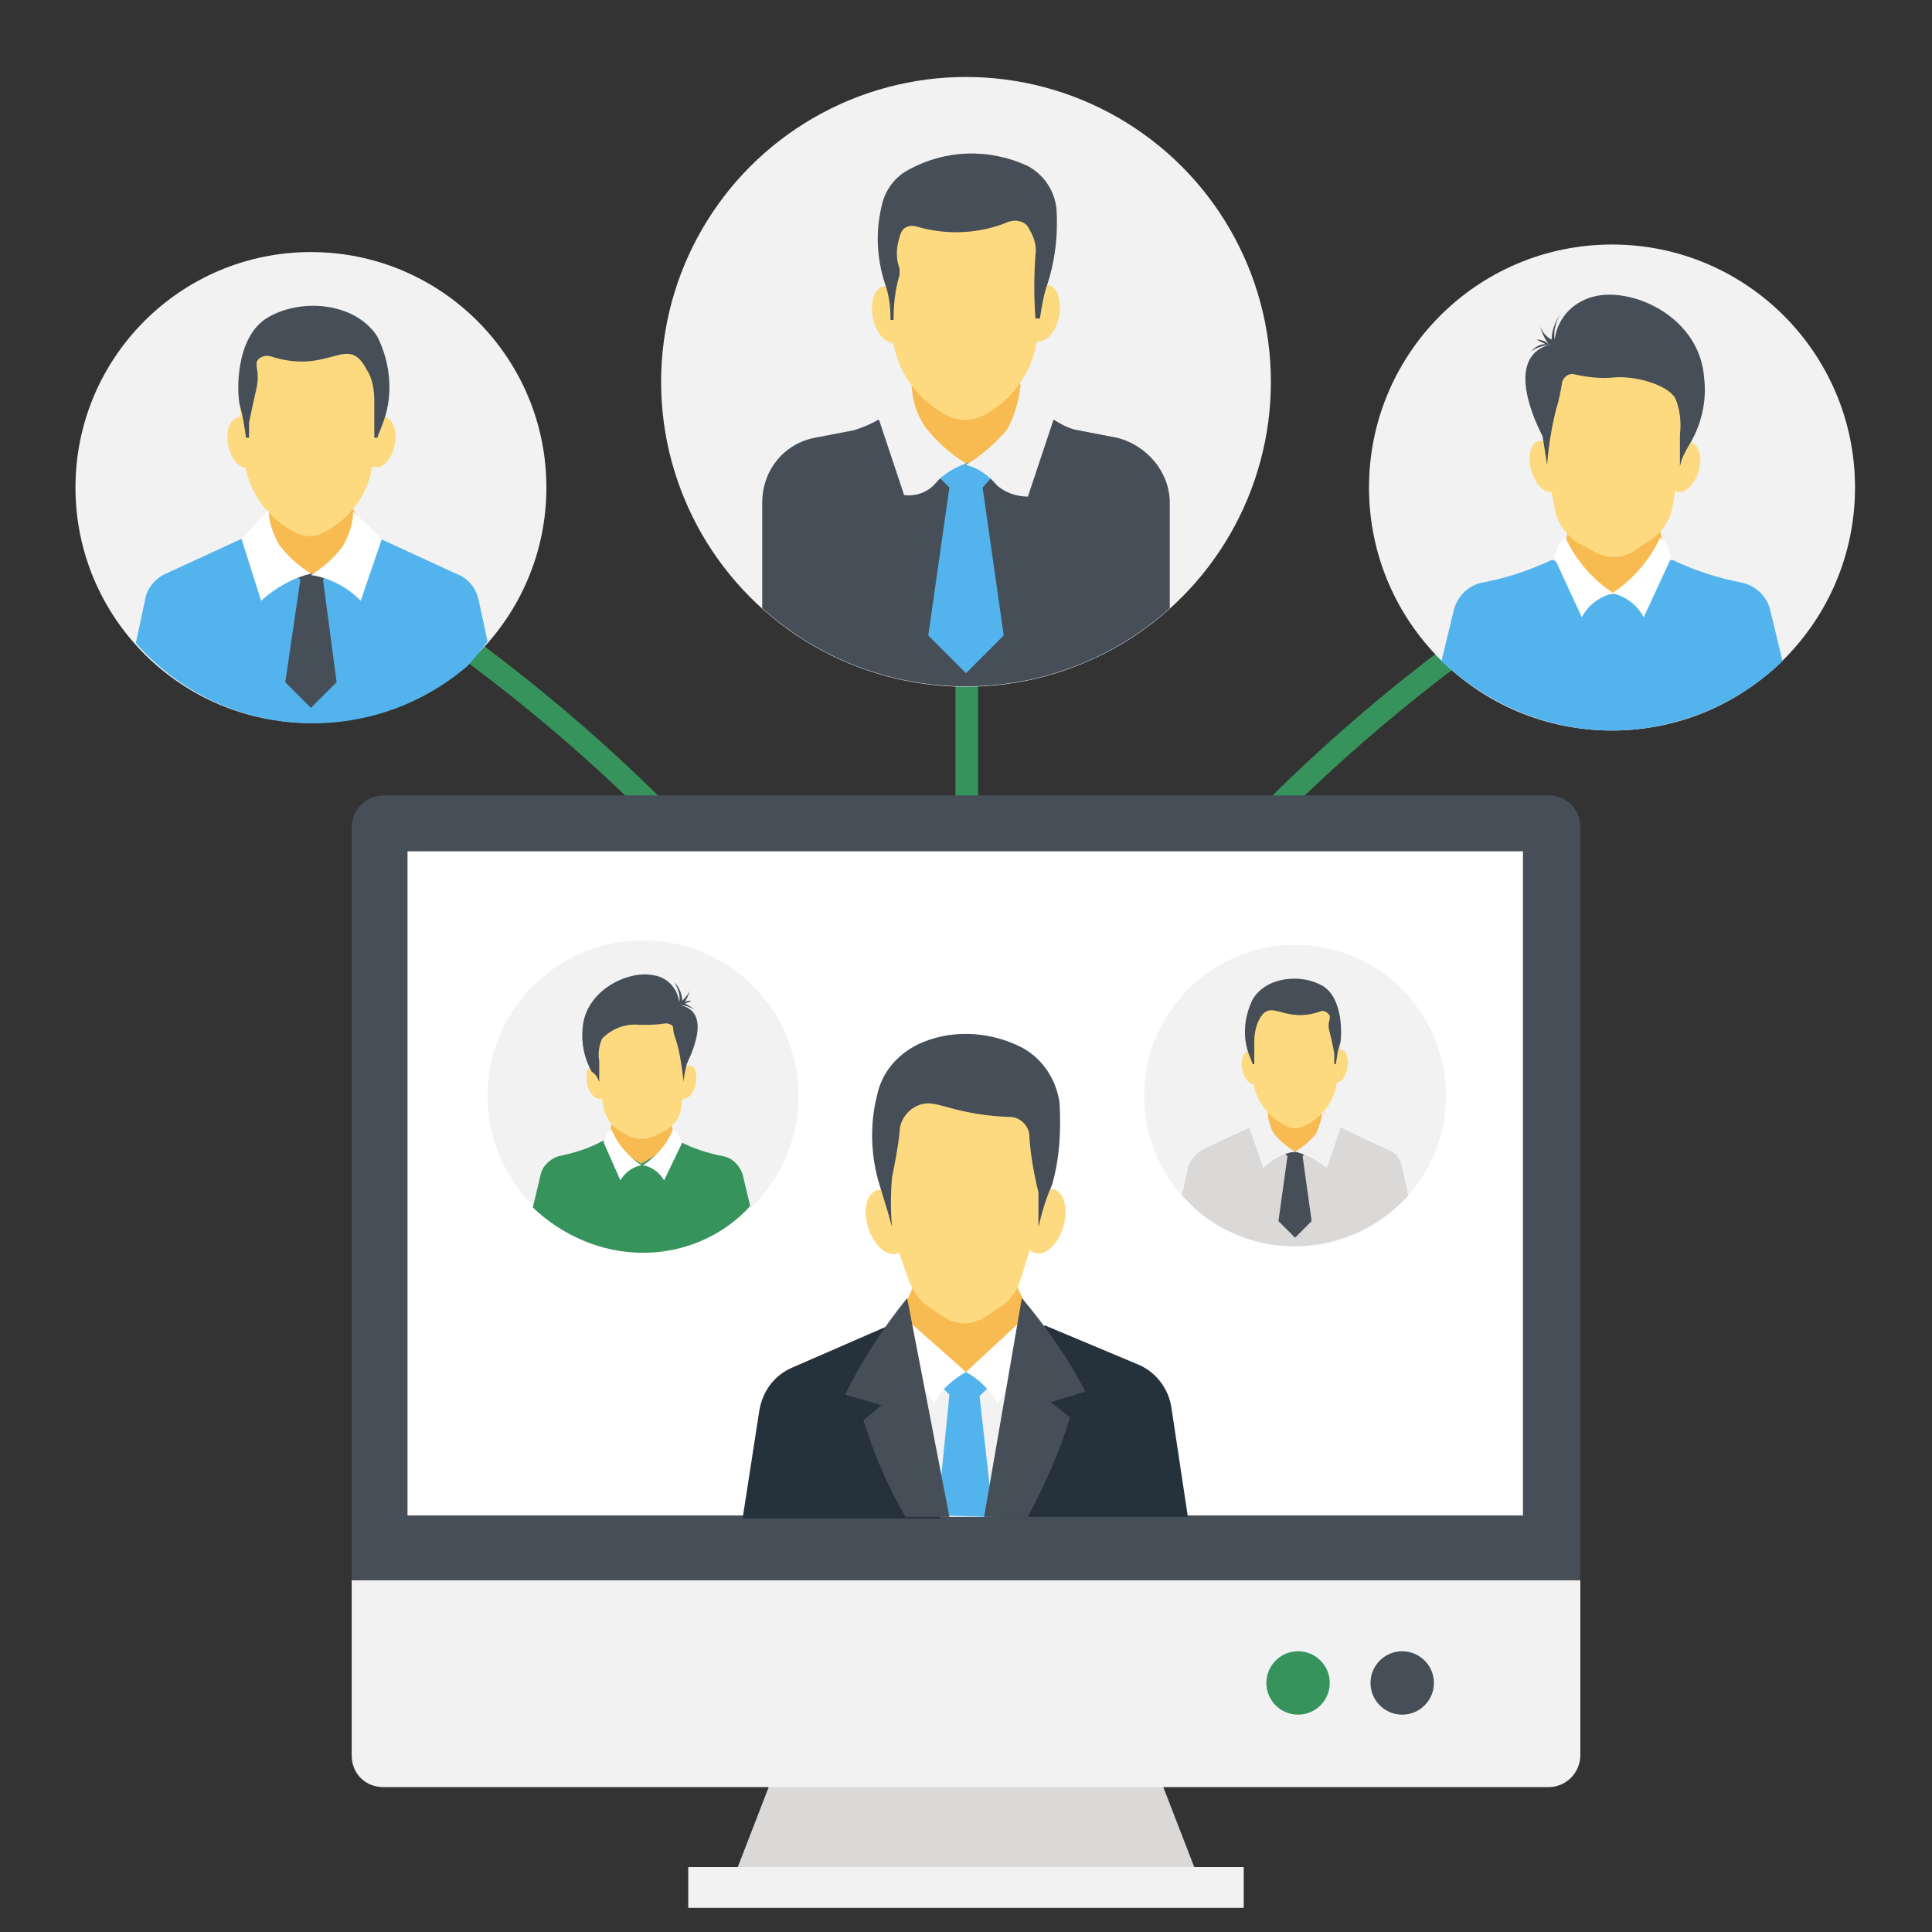 <?xml version="1.0" encoding="utf-8"?>
<!-- Generator: Adobe Illustrator 24.1.3, SVG Export Plug-In . SVG Version: 6.00 Build 0)  -->
<svg version="1.1" id="Layer_1" xmlns="http://www.w3.org/2000/svg" xmlns:xlink="http://www.w3.org/1999/xlink" x="0px" y="0px"
	 viewBox="0 0 128 128" style="enable-background:new 0 0 128 128;" xml:space="preserve">
<rect x="0" y="0" width="128" height="128" fill="#333333" stroke="none"/>
<style type="text/css">
	.st0{fill:#37935C;}
	.st1{fill:#F2F2F2;}
	.st2{fill:#F7BB52;}
	.st3{fill:#53B4ED;}
	.st4{fill:#FDDA7F;}
	.st5{fill:#464E58;}
	.st6{fill:#FFFFFF;}
	.st7{fill:#DAD9D8;}
	.st8{fill:#25313B;}
</style>
<rect x="63.3" y="34.7" class="st0" width="1.5" height="23.6"/>
<path class="st0" d="M63.7,85.7l-1.4-0.5c0.1-0.3,9.8-29.8,45.8-50.5l0.8,1.3C73.3,56.4,63.8,85.4,63.7,85.7z"/>
<path class="st0" d="M64.3,85.7c-0.1-0.3-9.7-29.2-45.2-49.6l0.8-1.3c36,20.7,45.7,50.2,45.8,50.5L64.3,85.7z"/>
<circle class="st1" cx="106.8" cy="32.3" r="16.1"/>
<path class="st2" d="M103.4,40.1h7v-3.7c-0.7-1.3-0.7-4.3-0.7-4.3l-2.8-0.9l-2.8,0.9c0,0,0.1,3-0.6,4.3L103.4,40.1L103.4,40.1z"/>
<path class="st3" d="M106.8,48.4c4.2,0,8.3-1.7,11.3-4.6l-0.8-3.3c-0.2-1-1-1.7-1.9-1.9c-1.6-0.3-3.1-0.8-4.6-1.5h-0.1l-3.9,2.3
	l-3.9-2.3h-0.1c-1.5,0.7-3,1.2-4.6,1.5c-1,0.2-1.7,1-1.9,1.9l-0.8,3.3C98.6,46.7,102.6,48.4,106.8,48.4z"/>
<path class="st4" d="M101.4,31c0.2,0.9,0.8,1.6,1.3,1.6s0.9-0.8,0.8-1.7s-0.8-1.7-1.4-1.7S101.2,30,101.4,31z"/>
<path class="st4" d="M112.6,31c-0.2,0.9-0.8,1.6-1.3,1.6s-0.9-0.8-0.8-1.7s0.7-1.8,1.3-1.7S112.8,30,112.6,31z"/>
<path class="st4" d="M102.5,30.9l0.5,2.8c0.2,1,0.8,1.9,1.8,2.4l0.9,0.5c0.8,0.4,1.7,0.4,2.4,0L109,36c0.9-0.5,1.6-1.3,1.8-2.4
	l0.5-2.8c0.5-2.2,0.3-4.5-0.4-6.6l-4-0.2l-4,0.2C102.4,26.4,102.2,28.6,102.5,30.9z"/>
<path class="st5" d="M111.3,30.9v-2.1c0.1-0.8,0-1.7-0.3-2.4c-0.5-0.9-2.6-1.5-4-1.4c-0.9,0.1-1.8,0-2.7-0.2
	c-0.4-0.1-0.7,0.2-0.8,0.5c0,0,0,0,0,0c-0.1,0.6-0.2,1.2-0.4,1.8c-0.3,1.2-0.5,2.4-0.6,3.7c-0.1-0.6-0.2-1.3-0.3-1.9
	c-0.2-0.4-2.8-5.3,0.6-6.1c-0.5,0.1-1,0.2-1.4,0.5c0.3-0.3,0.6-0.5,1-0.5c-0.2-0.1-0.4-0.2-0.6-0.3c0.3,0,0.6,0.1,0.8,0.3
	c-0.3-0.4-0.5-0.9-0.6-1.3c0.1,0.4,0.4,0.8,0.8,1c0-0.7,0.3-1.3,0.7-1.9c-0.4,0.6-0.6,1.3-0.5,1.9c0.2-1.5,1.3-2.6,2.8-2.9
	c2.6-0.5,6.8,1.5,7.1,5.4c0.2,1.6-0.2,3.2-1,4.5C111.6,30,111.4,30.4,111.3,30.9z"/>
<path class="st6" d="M103.7,35.6c0.7,1.5,1.8,2.8,3.2,3.7c-0.9,0.2-1.7,0.8-2.1,1.6l-1.8-3.9C103,36.5,103.3,36,103.7,35.6z"/>
<path class="st6" d="M110,35.6c-0.7,1.5-1.8,2.8-3.2,3.7c0.9,0.2,1.7,0.8,2.1,1.6l1.8-3.9C110.7,36.5,110.4,36,110,35.6z"/>
<circle class="st1" cx="20.6" cy="32.3" r="15.6"/>
<path class="st3" d="M32.3,42.5l-0.6-2.8c-0.2-0.8-0.7-1.4-1.5-1.7l-5-2.3l-4.6,1.1L16,35.7L11,38c-0.7,0.3-1.3,1-1.4,1.8l-0.6,2.8
	c5.7,6.5,15.5,7.1,22,1.5c0,0,0,0,0,0C31.4,43.6,31.9,43.1,32.3,42.5L32.3,42.5z"/>
<polygon class="st5" points="22.3,45.2 20.6,46.9 18.9,45.2 19.9,38.4 19.4,38 21.8,38 21.4,38.4 "/>
<path class="st2" d="M23.7,38v-3.8c-0.6-0.8-0.9-1.8-0.9-2.8h-4.4c0,1-0.3,2-0.9,2.8V38H23.7z"/>
<ellipse transform="matrix(0.195 -0.981 0.981 0.195 -8.473 48.198)" class="st4" cx="25.1" cy="29.3" rx="1.7" ry="1"/>
<ellipse transform="matrix(0.981 -0.195 0.195 0.981 -5.408 3.708)" class="st4" cx="16.1" cy="29.3" rx="1" ry="1.7"/>
<path class="st4" d="M25,27.1c0.2-0.8,0.2-1.7,0-2.5c-0.2-1.1-0.9-2-2-2.3c-0.4-0.1-0.8-0.2-1.3-0.2c-0.3,0-0.7-0.1-1-0.1
	c-0.9,0-1.7,0.9-2.6,0.6c-1.2-0.3-1.8,0.8-1.9,2c0,0.4-0.1,0.8-0.2,1.2s-0.1,0.7-0.1,1.1c0,0.6,0.1,1.1,0.3,1.6c0,0.3,0,0.6,0,1
	c-0.2,2.4,1.2,4.7,3.4,5.8c0.6,0.3,1.3,0.3,1.8,0c2.2-1.1,3.5-3.3,3.3-5.8c0-0.4,0-0.8-0.1-1.2c0.2-0.3,0.3-0.6,0.3-0.9
	C25.1,27.3,25.1,27.2,25,27.1z"/>
<path class="st6" d="M20.6,38c-1.2,0.3-2.3,0.9-3.3,1.8L16,35.7l1.8-1.9c0,0.8,0.3,1.6,0.7,2.3C19.1,36.9,19.8,37.5,20.6,38z"/>
<path class="st6" d="M25.3,35.7l-1.4,4.1c-0.9-0.9-2-1.5-3.3-1.7c0.8-0.5,1.5-1.1,2.1-1.9c0.4-0.7,0.7-1.5,0.7-2.3L25.3,35.7z"/>
<path class="st5" d="M25.3,28.2c-0.1,0.3-0.2,0.5-0.3,0.8h-0.2v-2.4c0-0.7-0.1-1.5-0.5-2.1c-1.3-2.5-2.4,0.4-6.4-0.9
	c-0.4-0.1-0.8,0.1-0.9,0.4c0,0,0,0,0,0c0,0.1,0,0.2,0,0.3c0.1,0.5,0.1,0.9,0,1.4C16.7,27,16.5,28,16.5,28v1h-0.2
	c-0.1-0.7-0.2-1.4-0.4-2.1c-0.2-0.7-0.4-4.6,1.9-5.9s5.8-0.9,7.2,1.3C25.9,24.1,26.1,26.3,25.3,28.2z"/>
<polygon class="st7" points="79.2,123.9 75.6,114.6 52.4,114.6 48.8,123.9 "/>
<rect x="45.6" y="123.7" class="st1" width="36.8" height="2.7"/>
<path class="st5" d="M104.7,104.7V54.8c0-1.2-0.9-2.1-2.1-2.1H25.4c-1.2,0-2.1,1-2.1,2.1v49.9H104.7z"/>
<rect x="27" y="56.4" class="st6" width="73.9" height="44"/>
<path class="st1" d="M23.3,104.7v11.6c0,1.2,0.9,2.1,2.1,2.1h77.2c1.2,0,2.1-1,2.1-2.1v-11.6H23.3z"/>
<circle class="st0" cx="86" cy="111.5" r="2.1"/>
<circle class="st5" cx="92.9" cy="111.5" r="2.1"/>
<path class="st2" d="M69.5,88.3c-1.7-1.6-2.7-3.8-2.7-6.1l0,0L61,82.3l0,0c0,2.3-0.9,4.5-2.6,6.1C58.4,95.3,69.6,95.2,69.5,88.3z"/>
<ellipse transform="matrix(0.291 -0.957 0.957 0.291 -28.329 123.498)" class="st4" cx="69.1" cy="80.9" rx="2.2" ry="1.3"/>
<ellipse transform="matrix(0.952 -0.306 0.306 0.952 -21.974 21.933)" class="st4" cx="58.8" cy="80.9" rx="1.3" ry="2.2"/>
<path class="st4" d="M58.6,74.9l0.4,6.5l1.2,3.4c0.3,0.8,0.8,1.5,1.5,1.9l0.9,0.6c0.8,0.5,1.8,0.5,2.6,0l0.9-0.6
	c0.7-0.4,1.3-1.1,1.5-1.9l1.1-3.5l0.3-6.5C69.1,71,58.5,71.1,58.6,74.9z"/>
<path class="st5" d="M69.7,78.5c-0.4,0.9-0.7,1.9-0.9,2.8V79c-0.3-1.2-0.5-2.4-0.6-3.6v-0.1c0-0.7-0.6-1.3-1.3-1.3c0,0,0,0,0,0
	c-3.1-0.1-4.5-0.9-5.4-0.9c-1,0-1.9,0.9-1.9,1.9c-0.1,1-0.3,2-0.5,3c-0.1,1.1-0.1,2.2,0,3.3c-0.2-0.8-0.8-2.7-0.8-2.7
	c-0.6-1.9-0.7-4-0.2-6c0.3-1.5,1.3-2.7,2.7-3.4c2.1-1,4.6-0.9,6.7,0.1c1.5,0.7,2.5,2.2,2.7,3.8C70.3,74.9,70.2,76.8,69.7,78.5z"/>
<path class="st1" d="M66.4,100.5l3.5-9.9c-3.5,0.4-7.1,0.4-10.7,0.1l2.9,9.8H66.4z"/>
<path class="st3" d="M62.1,100.4L62.1,100.4l3.7,0.1l-0.9-8l1-1l-0.5-0.6h-3l-0.5,0.5l1,1L62.1,100.4z"/>
<path class="st6" d="M59.7,87.1l4.3,3.8c-0.9,0.5-1.7,1.2-2.1,2.1l-3.2-4.7L59.7,87.1z"/>
<path class="st6" d="M68.2,87L64,90.9c0.9,0.5,1.6,1.2,2.1,2.1l3.1-4.7L68.2,87z"/>
<path class="st8" d="M78.7,100.5l-1.1-7.3c-0.2-1.2-1-2.3-2.2-2.8l-6.2-2.6l-3.4,12.7L78.7,100.5z"/>
<path class="st8" d="M62.3,100.5l-3.6-12.6l-6.2,2.7c-1.2,0.5-2,1.6-2.2,2.9l-1.1,7.1H62.3z"/>
<path class="st5" d="M57.2,94.1c0.7,2.2,1.6,4.4,2.8,6.4h2.9L60.1,86c-1.6,2-3,4.1-4.1,6.4l2.4,0.7L57.2,94.1z"/>
<path class="st5" d="M68.1,100.5c1.1-2.1,2.1-4.3,2.8-6.6l-1.3-1l2.3-0.7c-1.1-2.2-2.6-4.3-4.2-6.2l-2.5,14.5L68.1,100.5z"/>
<circle class="st1" cx="64" cy="25.3" r="20.2"/>
<path class="st2" d="M68.3,26.5l-0.2-0.2c-0.8-1.1-1.3-2.4-1.3-3.8h-5.6c0,1.3-0.4,2.7-1.2,3.7v5.9c2.8,0.3,5.6,0.3,8.3,0L68.3,26.5
	L68.3,26.5z"/>
<path class="st5" d="M74,29l-2.6-0.5c-0.6-0.1-1.1-0.4-1.6-0.7l0,0l-2.9,2.5L64,30.7l-4-1.5l-1.8-1.4l0,0c-0.5,0.3-1,0.5-1.6,0.7
	L54,29c-2.1,0.4-3.5,2.2-3.5,4.3v7c7.7,6.9,19.3,6.9,27,0v-7C77.5,31.3,76,29.5,74,29z"/>
<polygon class="st3" points="64,44.6 66.5,42.1 65.1,32.3 65.9,31.4 65.1,30.6 64,30.7 63.1,30.4 62,31.4 62.9,32.3 61.5,42.1 "/>
<path class="st1" d="M64,30.7c-0.8,0.3-1.5,0.7-2,1.3c-0.5,0.6-1.3,0.9-2.1,0.8l-1.7-5.1c0.5-0.5,1-1,1.3-1.6
	c0.2-0.4,0.5-0.7,0.9-0.7c0,1,0.3,2,0.9,2.9C62.1,29.3,63,30.1,64,30.7z"/>
<path class="st1" d="M69.8,27.8l-1.7,5.1c-0.8,0-1.6-0.3-2.1-0.8c-0.5-0.6-1.2-1.1-2-1.3c1-0.6,1.9-1.4,2.7-2.3
	c0.5-0.9,0.8-1.9,0.9-2.9c0.4,0,0.8,0.3,0.9,0.7C68.8,26.8,69.3,27.4,69.8,27.8z"/>
<ellipse transform="matrix(0.195 -0.981 0.981 0.195 35.206 84.481)" class="st4" cx="69.1" cy="20.8" rx="1.9" ry="1.1"/>
<ellipse transform="matrix(0.981 -0.195 0.195 0.981 -2.927 11.911)" class="st4" cx="58.9" cy="20.8" rx="1.1" ry="1.9"/>
<path class="st4" d="M69,18.4c0.2-1,0.2-1.9,0-2.9c-0.2-1.2-1-2.2-2.2-2.6c-0.5-0.1-0.9-0.2-1.4-0.2c-0.4-0.1-0.8-0.1-1.2-0.1
	c-1,0-2,0.3-2.9,0.7c-1,0.4-1.8,1.3-2.1,2.3C59,16.1,59,16.5,59,17c0,0.4-0.1,0.8-0.1,1.2c-0.1,0.6,0.1,1.3,0.3,1.8
	c0,0.4-0.1,0.7-0.1,1.1c-0.2,2.7,1.3,5.3,3.8,6.5c0.7,0.3,1.4,0.3,2.1,0c2.5-1.2,3.9-3.8,3.8-6.5c0-0.4,0-0.9-0.1-1.3
	c0.2-0.3,0.3-0.6,0.3-1C69,18.6,69,18.5,69,18.4z"/>
<path class="st5" d="M69.3,19.1c-0.2,0.7-0.3,1.3-0.4,2h-0.3c-0.1-1.4-0.1-2.8,0-4.2c0.1-0.6-0.1-1.2-0.4-1.7
	c-0.2-0.5-0.8-0.7-1.4-0.5c-1.9,0.8-4.1,0.9-6.1,0.3c-0.4-0.1-0.8,0-1,0.4c-0.3,0.8-0.4,1.6-0.1,2.4c0,0.1,0,0.2,0,0.4
	c-0.3,1-0.4,2-0.4,3H59c0-0.9-0.1-1.7-0.4-2.5c-0.5-1.6-0.6-3.3-0.2-5c0.2-1,0.8-1.9,1.7-2.4c2.5-1.4,5.4-1.5,8-0.3
	c1.1,0.6,1.8,1.7,1.9,2.9C70.1,15.6,69.9,17.4,69.3,19.1z"/>
<circle class="st1" cx="42.6" cy="72.6" r="10.3"/>
<path class="st2" d="M44.8,77.7h-4.5v-2.4c0.3-0.9,0.4-1.8,0.4-2.8l1.8-0.6l1.8,0.6c0,0.9,0.1,1.9,0.4,2.8L44.8,77.7z"/>
<path class="st0" d="M42.6,83c-2.7,0-5.3-1.1-7.3-3l0.5-2.1c0.1-0.6,0.6-1.1,1.2-1.3c1-0.2,2-0.5,2.9-1H40l2.5,1.5l2.5-1.5h0
	c0.9,0.5,1.9,0.8,2.9,1c0.6,0.1,1.1,0.6,1.3,1.2l0.5,2.1C47.9,81.9,45.3,83,42.6,83z"/>
<path class="st4" d="M46.1,71.8c-0.1,0.6-0.5,1-0.8,1s-0.6-0.5-0.5-1.1s0.5-1.1,0.9-1.1S46.2,71.2,46.1,71.8z"/>
<path class="st4" d="M38.9,71.8c0.1,0.6,0.5,1,0.8,1s0.6-0.5,0.5-1.1s-0.5-1.1-0.9-1.1S38.8,71.2,38.9,71.8z"/>
<path class="st4" d="M45.4,71.7l-0.3,1.8c-0.1,0.7-0.6,1.2-1.2,1.5l-0.6,0.3c-0.5,0.2-1.1,0.2-1.6,0L41.2,75c-0.6-0.3-1-0.8-1.2-1.5
	l-0.3-1.8c-0.3-1.4-0.2-2.9,0.3-4.2l2.5-0.1l2.5,0.1C45.4,68.9,45.5,70.3,45.4,71.7z"/>
<path class="st5" d="M39.7,71.7v-1.4c-0.1-0.5,0-1.1,0.2-1.5c0.7-0.7,1.6-1,2.5-0.9c0.6,0,1.1,0,1.7-0.1c0.2,0,0.5,0.1,0.5,0.3l0,0
	c0,0.4,0.2,0.8,0.3,1.2c0.2,0.8,0.3,1.6,0.4,2.4c0-0.4,0.1-0.8,0.2-1.2c0.1-0.3,1.8-3.4-0.4-3.9c0.3,0,0.6,0.1,0.9,0.3
	c-0.2-0.2-0.4-0.3-0.6-0.4c0.1-0.1,0.3-0.1,0.4-0.2c-0.2,0-0.4,0-0.5,0.2c0.2-0.3,0.3-0.5,0.4-0.9c-0.1,0.3-0.3,0.5-0.5,0.7
	c0-0.4-0.2-0.9-0.5-1.2c0.2,0.4,0.4,0.8,0.3,1.3c-0.1-0.9-0.8-1.7-1.8-1.8c-1.6-0.3-4.4,1-4.6,3.5c-0.1,1,0.1,2,0.6,2.9
	C39.5,71.2,39.6,71.4,39.7,71.7z"/>
<path class="st6" d="M44.6,74.8c-0.4,1-1.1,1.8-2,2.4c0.6,0.1,1.1,0.5,1.4,1l1.2-2.5C45,75.3,44.9,75,44.6,74.8z"/>
<path class="st6" d="M40.5,74.8c0.4,1,1.1,1.8,2,2.4c-0.6,0.1-1.1,0.5-1.4,1L40,75.7C40.1,75.3,40.3,75,40.5,74.8z"/>
<circle class="st1" cx="85.8" cy="72.6" r="10"/>
<path class="st7" d="M78.3,79.2l0.4-1.8c0.1-0.5,0.5-0.9,0.9-1.2l3.2-1.5l3,0.7l3-0.7l3.2,1.5c0.5,0.2,0.8,0.6,0.9,1.2l0.4,1.8
	c-3.7,4.1-10,4.5-14.1,0.9C78.9,79.8,78.6,79.5,78.3,79.2L78.3,79.2z"/>
<polygon class="st5" points="84.7,80.9 85.8,82 86.9,80.9 86.3,76.6 86.6,76.3 85,76.3 85.3,76.6 "/>
<path class="st2" d="M83.8,76.3v-2.4c0.4-0.5,0.6-1.2,0.6-1.8h2.9c0,0.6,0.2,1.3,0.6,1.8v2.4H83.8z"/>
<ellipse transform="matrix(0.981 -0.195 0.195 0.981 -12.217 17.56)" class="st4" cx="82.9" cy="70.7" rx="0.6" ry="1.1"/>
<ellipse transform="matrix(0.195 -0.981 0.981 0.195 2.032 143.872)" class="st4" cx="88.7" cy="70.7" rx="1.1" ry="0.6"/>
<path class="st4" d="M82.9,69.3c-0.1-0.5-0.1-1.1,0-1.6c0.1-0.7,0.6-1.3,1.3-1.5c0.3-0.1,0.5-0.1,0.8-0.1c0.2,0,0.5,0,0.7,0
	c0.6,0,1.1,0.5,1.7,0.4c0.8-0.2,1.1,0.5,1.2,1.3c0,0.3,0.1,0.5,0.1,0.8l0.1,0.7c0,0.3-0.1,0.7-0.2,1c0,0.2,0,0.4,0,0.6
	c0.1,1.6-0.7,3-2.2,3.7c-0.4,0.2-0.8,0.2-1.2,0c-1.4-0.7-2.3-2.1-2.2-3.7c0-0.2,0-0.5,0-0.8c-0.1-0.2-0.2-0.4-0.2-0.6
	C82.9,69.4,82.9,69.4,82.9,69.3z"/>
<path class="st1" d="M85.8,76.3c0.8,0.2,1.5,0.6,2.1,1.1l0.9-2.6l-1.2-1.2c0,0.5-0.2,1-0.4,1.5C86.8,75.6,86.3,76,85.8,76.3z"/>
<path class="st1" d="M82.8,74.8l0.9,2.6c0.6-0.6,1.3-1,2.1-1.1c-0.5-0.3-1-0.7-1.4-1.2c-0.3-0.5-0.4-1-0.4-1.5L82.8,74.8z"/>
<path class="st5" d="M82.8,70c0.1,0.2,0.1,0.3,0.2,0.5h0.1V69c0-0.5,0.1-1,0.3-1.4c0.8-1.6,1.6,0.3,4.1-0.6c0.2-0.1,0.5,0.1,0.6,0.3
	c0,0.1,0,0.1,0,0.2c-0.1,0.3-0.1,0.6,0,0.9c0.2,0.8,0.3,1.4,0.3,1.4v0.7h0.1c0.1-0.5,0.1-0.9,0.3-1.4c0.1-0.5,0.2-3-1.2-3.8
	s-3.7-0.6-4.6,0.9C82.4,67.4,82.3,68.8,82.8,70z"/>
</svg>
